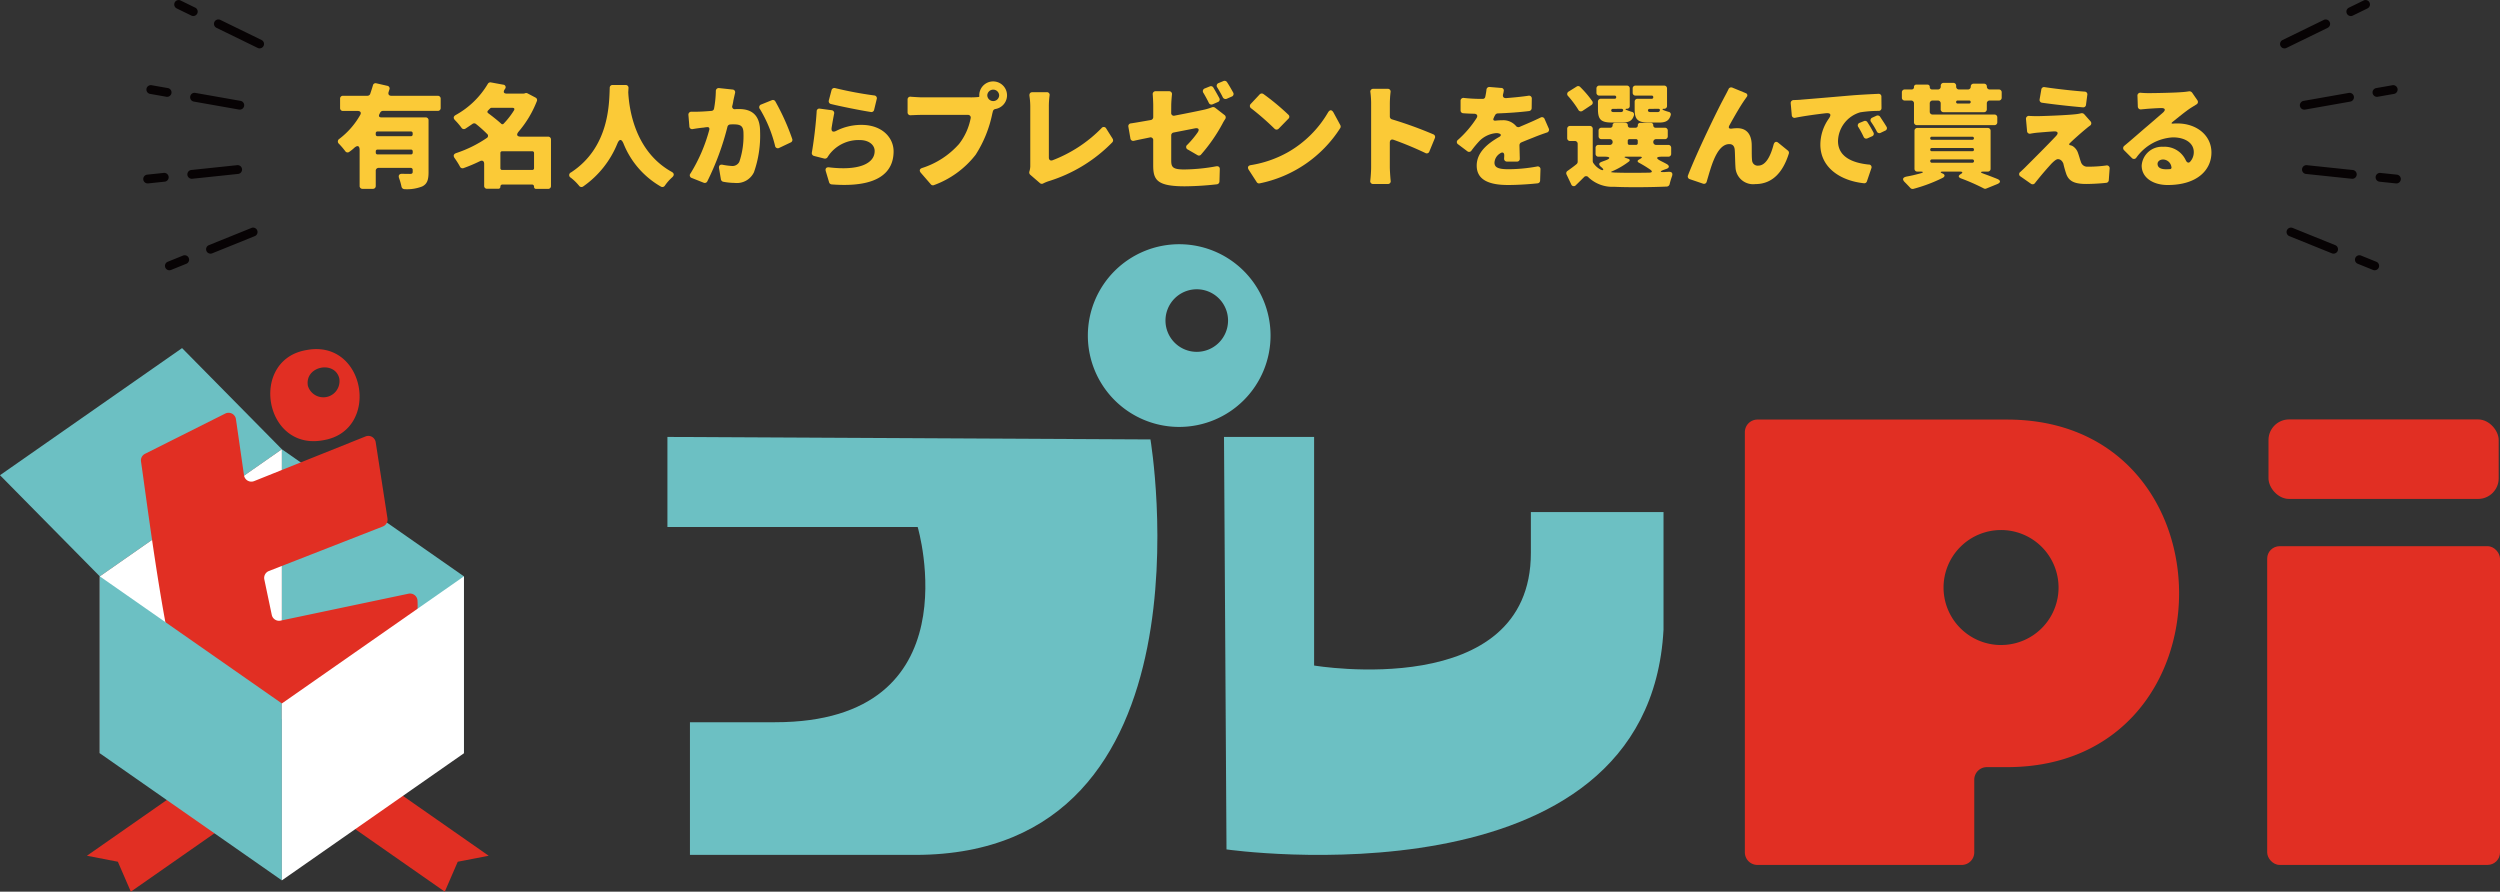 <svg xmlns="http://www.w3.org/2000/svg" width="300" height="107" viewBox="0 0 300 107">
  <rect x="0" y="0" width="300" height="107" fill="#333333" stroke="none"/>
  <g id="グループ_63" data-name="グループ 63" transform="translate(-127.559 -204.213)">
    <g id="グループ_50" data-name="グループ 50" transform="translate(127.559 233.52)">
      <g id="グループ_47" data-name="グループ 47" transform="translate(0 12.465)">
        <path id="パス_106" data-name="パス 106" d="M149.407,251.576l-21.848,15.253,11.976,12.138,21.848-15.253Z" transform="translate(-127.559 -251.576)" fill="#6cc0c3"/>
        <path id="パス_107" data-name="パス 107" d="M139.385,318.939l18.28-12.761,4.956,4.53L144.655,323.25l-1.557-3.593Z" transform="translate(-128.955 -258.022)" fill="#e12f23"/>
        <path id="パス_108" data-name="パス 108" d="M190.939,318.939l-18.28-12.761-4.956,4.53,17.967,12.543,1.557-3.593Z" transform="translate(-132.298 -258.022)" fill="#e12f23"/>
        <path id="パス_109" data-name="パス 109" d="M187.759,301.822l-21.848-15.253v-21.23l21.848,15.253Z" transform="translate(-132.087 -253.201)" fill="#6cc0c3"/>
        <path id="パス_110" data-name="パス 110" d="M141.138,301.822l21.848-15.253v-21.23l-21.848,15.253Z" transform="translate(-129.162 -253.201)" fill="#fff"/>
        <g id="グループ_46" data-name="グループ 46" transform="translate(16.91 0.119)">
          <path id="パス_111" data-name="パス 111" d="M147.226,265.3l9.624-4.827a.894.894,0,0,1,1.285.672l.967,6.729a.893.893,0,0,0,1.222.7l13.36-5.356a.893.893,0,0,1,1.221.691l1.415,9.146a.893.893,0,0,1-.551.966l-13.686,5.347a.894.894,0,0,0-.539,1.027l.892,4.246a.894.894,0,0,0,1.045.68l15.371-3.235a.9.9,0,0,1,1.072.831c.226,4.516-2,10.824-7.41,12.535-9.036,2.858-20.234,3.281-22.555-8.425-1.417-7.147-2.759-17.748-3.216-20.8A.888.888,0,0,1,147.226,265.3Z" transform="translate(-146.732 -252.735)" fill="#e12f23"/>
          <path id="パス_112" data-name="パス 112" d="M170.709,262.644c-7.137,1.351-8.931-9.664-2.031-10.817C175.813,250.472,177.605,261.5,170.709,262.644Zm-1.86-6.518a1.939,1.939,0,0,0,3.756-.945C172.019,253.036,168.432,253.772,168.848,256.126Z" transform="translate(-148.81 -251.711)" fill="#e12f23"/>
        </g>
        <path id="パス_113" data-name="パス 113" d="M162.986,319.116l-21.848-15.253v-21.23l21.848,15.253Z" transform="translate(-129.162 -255.243)" fill="#6cc0c3"/>
        <path id="パス_114" data-name="パス 114" d="M165.911,319.116l21.848-15.253v-21.23l-21.848,15.253Z" transform="translate(-132.087 -255.243)" fill="#fff"/>
      </g>
      <g id="グループ_49" data-name="グループ 49" transform="translate(80.09)">
        <path id="パス_115" data-name="パス 115" d="M276.334,263.964s8.409,49.855-28.231,49.855h-27.03V297.9h10.211c24.027,0,17.119-23.426,17.119-23.426H218.37V263.664Z" transform="translate(-218.37 -240.539)" fill="#6cc0c3"/>
        <path id="パス_116" data-name="パス 116" d="M294.4,313.161s50.64,7.265,52.443-26.372V272.68H330.925v4.891c0,17.927-26.013,13.524-26.013,13.524V263.664H294.1Z" transform="translate(-227.31 -240.539)" fill="#6cc0c3"/>
        <path id="パス_117" data-name="パス 117" d="M396.431,261.3H366.482a1.512,1.512,0,0,0-1.512,1.512v50.421a1.511,1.511,0,0,0,1.512,1.512h24.506a1.511,1.511,0,0,0,1.511-1.512V304.52a1.512,1.512,0,0,1,1.512-1.512h2.421C423.96,303.009,423.96,261.3,396.431,261.3Zm-.7,27.056a6.9,6.9,0,1,1,6.882-6.9A6.893,6.893,0,0,1,395.729,288.353Z" transform="translate(-235.677 -240.259)" fill="#e12f23"/>
        <g id="グループ_48" data-name="グループ 48" transform="translate(191.972 21.023)">
          <rect id="長方形_399" data-name="長方形 399" width="27.938" height="38.245" rx="1.491" transform="translate(0 15.214)" fill="#e12f23"/>
          <rect id="長方形_400" data-name="長方形 400" width="27.624" height="9.542" rx="2.474" transform="translate(0.157)" fill="#e12f23"/>
        </g>
        <path id="パス_118" data-name="パス 118" d="M286.542,237.443A10.962,10.962,0,1,0,297.5,248.4,10.962,10.962,0,0,0,286.542,237.443Zm2.1,12.914A3.754,3.754,0,1,1,292.4,246.6,3.755,3.755,0,0,1,288.644,250.357Z" transform="translate(-225.124 -237.443)" fill="#6cc0c3"/>
      </g>
    </g>
    <g id="グループ_51" data-name="グループ 51" transform="translate(168.103 213.913)">
      <path id="パス_119" data-name="パス 119" d="M185.514,218.856h-6.578a.37.37,0,0,0-.325.2c-.028.071-.071.127-.1.2-.113.226-.028.381.24.381h5.308a.333.333,0,0,1,.353.353v6.226c0,.889-.155,1.411-.763,1.708a4.981,4.981,0,0,1-2.118.325.376.376,0,0,1-.367-.31,7.571,7.571,0,0,0-.282-1c-.127-.339.014-.55.381-.536.41.014.805.014.946.014.212,0,.3-.071.3-.24v-.24a.23.23,0,0,0-.24-.241h-3.84a.334.334,0,0,0-.353.354v1.807a.333.333,0,0,1-.353.353h-1.229a.333.333,0,0,1-.353-.353v-4.292c0-.522-.24-.622-.635-.282a4.951,4.951,0,0,1-.593.479.333.333,0,0,1-.495-.07,8.8,8.8,0,0,0-.762-.89.365.365,0,0,1,.056-.593,9.424,9.424,0,0,0,2.484-2.838c.183-.3.056-.508-.3-.508H174.15a.333.333,0,0,1-.353-.353v-1.115a.333.333,0,0,1,.353-.353h2.936a.348.348,0,0,0,.325-.227c.113-.339.226-.677.325-1.016a.324.324,0,0,1,.409-.254l1.312.3a.323.323,0,0,1,.255.452l-.085.268c-.1.3.028.481.339.481h5.547a.334.334,0,0,1,.354.353V218.5A.334.334,0,0,1,185.514,218.856Zm-3.007,2.824v-.141a.2.2,0,0,0-.212-.212h-4.009a.2.2,0,0,0-.212.212v.141a.2.2,0,0,0,.212.212H182.3A.2.2,0,0,0,182.507,221.68Zm-4.221,2.4H182.3a.2.2,0,0,0,.212-.212v-.155a.2.2,0,0,0-.212-.213h-4.009a.2.2,0,0,0-.212.213v.155A.2.2,0,0,0,178.286,224.079Z" transform="translate(-173.53 -215.249)" fill="#fbca37"/>
      <path id="パス_120" data-name="パス 120" d="M200.965,222.287v5.562a.334.334,0,0,1-.354.353H199.2a.241.241,0,0,1-.268-.255.242.242,0,0,0-.254-.268h-3.53a.238.238,0,0,0-.254.254.237.237,0,0,1-.254.255H193.3a.333.333,0,0,1-.353-.353V225.21c0-.354-.212-.481-.522-.325a19.367,19.367,0,0,1-1.934.819.342.342,0,0,1-.452-.183,9.661,9.661,0,0,0-.621-.989c-.213-.282-.156-.522.2-.635a14.726,14.726,0,0,0,3.628-1.793.3.3,0,0,0,.042-.508,15.177,15.177,0,0,0-1.312-1.172.342.342,0,0,0-.438-.014c-.268.183-.536.367-.818.551a.346.346,0,0,1-.508-.114,8.388,8.388,0,0,0-.749-.875c-.24-.24-.226-.466.071-.635a10.241,10.241,0,0,0,3.854-3.741.35.35,0,0,1,.381-.169l1.454.268a.306.306,0,0,1,.226.508l-.056.085c-.183.3-.085.48.268.48h2l.085-.013h.028l.113-.043a.356.356,0,0,1,.268.029l.96.508a.326.326,0,0,1,.155.423,12.728,12.728,0,0,1-2.174,3.642c-.325.381-.226.621.268.621h3.246A.334.334,0,0,1,200.965,222.287Zm-4.631-3.812h-2.513a.2.2,0,0,0-.155.071c-.1.086-.183.183-.268.269a.194.194,0,0,0,.042.31c.508.381,1.087.833,1.553,1.256a.194.194,0,0,0,.3-.014,9.545,9.545,0,0,0,1.229-1.581C196.632,218.6,196.561,218.475,196.334,218.475Zm-1.228,7.454h3.613a.2.2,0,0,0,.213-.212V223.9a.2.2,0,0,0-.213-.212h-3.613a.2.2,0,0,0-.212.212v1.821A.2.2,0,0,0,195.107,225.93Z" transform="translate(-175.391 -215.236)" fill="#fbca37"/>
      <path id="パス_121" data-name="パス 121" d="M210.214,215.78h1.553a.33.33,0,0,1,.353.367l-.028.494v.029c.1,1.877.734,7.044,5.209,9.529.31.169.325.409.071.649a5.572,5.572,0,0,0-.875.989.355.355,0,0,1-.48.14,10.392,10.392,0,0,1-4.5-5.181c-.24-.564-.494-.564-.734.014a11.57,11.57,0,0,1-4.094,5.139.346.346,0,0,1-.494-.071,5.947,5.947,0,0,0-1-.975.348.348,0,0,1,.029-.635c4.56-2.979,4.574-8.146,4.644-10.15A.322.322,0,0,1,210.214,215.78Z" transform="translate(-177.244 -215.279)" fill="#fbca37"/>
      <path id="パス_122" data-name="パス 122" d="M224.932,216.2l1.58.169a.325.325,0,0,1,.31.424l-.2.889a5.054,5.054,0,0,1-.127.635.308.308,0,0,0,.354.41c.168-.015.325-.015.452-.015,1.524,0,2.527.721,2.527,2.711a13.269,13.269,0,0,1-.735,4.87,2.27,2.27,0,0,1-2.315,1.284,7.587,7.587,0,0,1-1.369-.14.367.367,0,0,1-.283-.283l-.225-1.341c-.042-.325.127-.481.452-.41a8.5,8.5,0,0,0,1.087.141.913.913,0,0,0,.9-.508,9.691,9.691,0,0,0,.494-3.4c0-.96-.409-1.087-1.243-1.087a3.458,3.458,0,0,0-.353.014.361.361,0,0,0-.325.268,32.3,32.3,0,0,1-2.428,6.578.34.34,0,0,1-.437.141l-1.412-.564a.333.333,0,0,1-.155-.55,19.539,19.539,0,0,0,2.245-5.209c.071-.24-.056-.382-.282-.34h-.028c-.155.014-.31.043-.409.056-.325.028-.833.1-1.243.17a.331.331,0,0,1-.423-.325l-.113-1.355a.353.353,0,0,1,.381-.4c.381.014.748,0,1.129-.015.325-.014.763-.041,1.257-.085a.33.33,0,0,0,.31-.282,12.926,12.926,0,0,0,.212-2.089A.348.348,0,0,1,224.932,216.2Zm5.039,1.962,1.256-.508a.333.333,0,0,1,.423.127,27.4,27.4,0,0,1,2.034,4.517.329.329,0,0,1-.183.423l-1.37.65a.337.337,0,0,1-.508-.254,15.768,15.768,0,0,0-1.807-4.39A.348.348,0,0,1,229.971,218.158Z" transform="translate(-179.161 -215.327)" fill="#fbca37"/>
      <path id="パス_123" data-name="パス 123" d="M240.691,219.288c-.1.494-.212,1.129-.3,1.679-.056.438.155.565.55.367a6.622,6.622,0,0,1,3.036-.72c2.5,0,3.853,1.553,3.853,3.177,0,2.442-1.75,4.4-7.425,3.967a.35.35,0,0,1-.31-.241l-.4-1.341c-.1-.325.071-.508.4-.467,3.515.424,5.463-.423,5.463-1.961,0-.749-.72-1.313-1.778-1.313a4.419,4.419,0,0,0-3.431,1.454,4.187,4.187,0,0,0-.423.564.371.371,0,0,1-.423.2l-1.214-.31a.35.35,0,0,1-.268-.409c.226-1.3.48-3.318.579-4.942a.319.319,0,0,1,.4-.325l1.384.184A.342.342,0,0,1,240.691,219.288Zm-.635-1.6.325-1.229a.347.347,0,0,1,.452-.254,45.33,45.33,0,0,0,4.673.876.333.333,0,0,1,.3.437l-.311,1.284a.331.331,0,0,1-.381.268c-1.341-.212-3.642-.677-4.8-.96A.338.338,0,0,1,240.056,217.692Z" transform="translate(-181.143 -215.328)" fill="#fbca37"/>
      <path id="パス_124" data-name="パス 124" d="M258.762,217.206c.212,0,.494-.014.79-.042a.081.081,0,0,0,.056-.015c.028-.013.042-.041.056-.084v-.028l-.014-.056v-.029A1.666,1.666,0,1,1,261.6,218.6a.386.386,0,0,0-.31.254l-.085.34a14.423,14.423,0,0,1-1.991,4.9,11.193,11.193,0,0,1-5,3.642.329.329,0,0,1-.381-.1l-1.2-1.384c-.212-.254-.141-.48.183-.579a9.942,9.942,0,0,0,4.4-2.865,7.236,7.236,0,0,0,1.4-3.091.324.324,0,0,0-.339-.409h-5.492c-.466,0-.975.027-1.356.042a.335.335,0,0,1-.381-.353v-1.511a.327.327,0,0,1,.4-.353c.438.028,1.017.071,1.341.071Zm3.275-.241a.713.713,0,0,0-1.425,0,.713.713,0,0,0,1.425,0Z" transform="translate(-182.682 -215.222)" fill="#fbca37"/>
      <path id="パス_125" data-name="パス 125" d="M268.868,227.654l-1.144-.988a.371.371,0,0,1-.1-.409,2.278,2.278,0,0,0,.1-.748V218.45a8.906,8.906,0,0,0-.1-1.257c-.028-.268.1-.437.367-.437h1.694a.323.323,0,0,1,.353.4,10.024,10.024,0,0,0-.084,1.3v6.141c0,.282.183.423.451.325a16.408,16.408,0,0,0,5.859-3.84.332.332,0,0,1,.579.043l.762,1.214a.359.359,0,0,1-.027.423A18.137,18.137,0,0,1,270,227.414a4.735,4.735,0,0,0-.706.283A.341.341,0,0,1,268.868,227.654Z" transform="translate(-184.635 -215.394)" fill="#fbca37"/>
      <path id="パス_126" data-name="パス 126" d="M286.225,219.045a.319.319,0,0,0,.423.339c1.581-.3,3.007-.593,3.571-.721a6.524,6.524,0,0,0,.876-.268.4.4,0,0,1,.4.042l1.144.889a.353.353,0,0,1,.071.467,5.434,5.434,0,0,0-.325.55,19.855,19.855,0,0,1-2.6,3.741.322.322,0,0,1-.409.042l-1.143-.664a.329.329,0,0,1-.071-.579,11.6,11.6,0,0,0,1.229-1.468c.269-.382.113-.594-.353-.494-.635.127-1.539.3-2.528.494a.335.335,0,0,0-.281.339v3.021c0,.791.183,1.072,1.566,1.072a22.592,22.592,0,0,0,3.84-.381c.269-.042.437.1.423.354l-.041,1.468a.352.352,0,0,1-.311.34,36.624,36.624,0,0,1-3.839.24c-3.36,0-3.8-.777-3.8-2.514v-2.992a.323.323,0,0,0-.424-.353c-.734.155-1.4.282-1.891.4a.341.341,0,0,1-.424-.3l-.24-1.384a.332.332,0,0,1,.31-.409c.593-.085,1.44-.24,2.372-.4a.349.349,0,0,0,.3-.353v-1.384c0-.353-.028-.889-.057-1.312a.342.342,0,0,1,.367-.41h1.568a.342.342,0,0,1,.367.41c-.042.423-.085.945-.085,1.312Zm5.59-1.285-.621.268a.344.344,0,0,1-.452-.169c-.183-.381-.423-.818-.649-1.2a.345.345,0,0,1,.168-.537l.594-.24a.335.335,0,0,1,.424.127c.239.4.508.875.719,1.271A.328.328,0,0,1,291.815,217.76Zm1.68-.663-.607.268a.371.371,0,0,1-.467-.169c-.183-.382-.437-.819-.663-1.186a.338.338,0,0,1,.169-.536l.579-.24a.35.35,0,0,1,.423.141c.254.381.522.861.735,1.242A.334.334,0,0,1,293.495,217.1Z" transform="translate(-186.226 -215.211)" fill="#fbca37"/>
      <path id="パス_127" data-name="パス 127" d="M297.7,225.531a13.38,13.38,0,0,0,4.462-1.553,13.022,13.022,0,0,0,4.8-4.758c.212-.353.452-.367.663,0l.819,1.511a.367.367,0,0,1,0,.34,15,15,0,0,1-9.685,6.649.324.324,0,0,1-.353-.156l-.96-1.482C297.273,225.8,297.371,225.588,297.7,225.531ZM299.221,217a28.673,28.673,0,0,1,2.992,2.484.315.315,0,0,1,0,.48l-1.158,1.185a.349.349,0,0,1-.522,0,31.7,31.7,0,0,0-2.781-2.428.339.339,0,0,1-.057-.536l1.059-1.129A.349.349,0,0,1,299.221,217Z" transform="translate(-188.149 -215.416)" fill="#fbca37"/>
      <path id="パス_128" data-name="パス 128" d="M321.755,222.207l-.663,1.61a.328.328,0,0,1-.48.183,40.313,40.313,0,0,0-3.8-1.581c-.281-.1-.465.028-.465.339v2.937c0,.3.042,1.03.1,1.623a.327.327,0,0,1-.352.4h-1.737a.333.333,0,0,1-.353-.409c.056-.522.1-1.171.1-1.609v-7.652a10.833,10.833,0,0,0-.085-1.327.333.333,0,0,1,.354-.423h1.707a.328.328,0,0,1,.354.4,12.937,12.937,0,0,0-.085,1.356v1.567a.346.346,0,0,0,.254.339,48.029,48.029,0,0,1,4.984,1.807A.335.335,0,0,1,321.755,222.207Z" transform="translate(-190.113 -215.339)" fill="#fbca37"/>
      <path id="パス_129" data-name="パス 129" d="M332.979,225h-1.171a.334.334,0,0,1-.353-.381c0-.1.013-.2.013-.31.029-.381-.2-.508-.508-.282a1.39,1.39,0,0,0-.663,1.1c0,.564.424.791,1.666.791a19.3,19.3,0,0,0,3.431-.325.332.332,0,0,1,.423.367l-.043,1.326a.335.335,0,0,1-.31.325c-.89.1-2.372.2-3.544.2-2.188,0-3.755-.565-3.755-2.329,0-1.6,1.341-2.669,2.711-3.445.212-.113.254-.3.041-.381a1,1,0,0,0-.408-.071,3.205,3.205,0,0,0-1.963.889,11.9,11.9,0,0,0-1.016,1.214.333.333,0,0,1-.494.071l-1.087-.819a.323.323,0,0,1-.029-.55,12.5,12.5,0,0,0,2.231-2.611c.183-.3.042-.508-.3-.522-.409,0-.889-.028-1.312-.056a.335.335,0,0,1-.311-.354v-1.115a.342.342,0,0,1,.41-.367,19.193,19.193,0,0,0,1.976.113h.269a.3.3,0,0,0,.31-.254,7.756,7.756,0,0,0,.141-.833.35.35,0,0,1,.4-.34l1.356.113a.3.3,0,0,1,.31.4v.028a2.342,2.342,0,0,1-.071.325c-.071.3.057.481.368.467.9-.071,1.807-.155,2.654-.282a.333.333,0,0,1,.424.353l-.015,1.129a.351.351,0,0,1-.31.353c-1.13.142-2.527.24-3.769.283a.378.378,0,0,0-.31.211c-.041.086-.1.17-.141.269v.028c-.154.254-.056.4.254.353.268-.028.579-.042.791-.042a2.007,2.007,0,0,1,1.581.663.378.378,0,0,0,.48.127c.409-.183.762-.325,1.144-.494.465-.2.917-.409,1.355-.621a.333.333,0,0,1,.48.183l.494,1.13a.347.347,0,0,1-.24.494c-.467.155-1.045.367-1.425.522-.452.183-1.017.4-1.638.663a.377.377,0,0,0-.212.339l.042,1.6A.325.325,0,0,1,332.979,225Z" transform="translate(-191.504 -215.311)" fill="#fbca37"/>
      <path id="パス_130" data-name="パス 130" d="M352.647,225.868l-.24.086c-.551.2-.522.31.056.282.169-.014.339-.028.495-.028.38-.028.521.169.4.522a8.9,8.9,0,0,0-.283.945.373.373,0,0,1-.339.3c-1.821.084-4.616.113-6.31.027a4.174,4.174,0,0,1-3.091-1.129.345.345,0,0,0-.551-.014c-.3.3-.607.608-.96.945a.324.324,0,0,1-.564-.1l-.55-1.158a.334.334,0,0,1,.113-.452c.352-.254.734-.522,1.087-.819a.374.374,0,0,0,.127-.268v-2.146a.334.334,0,0,0-.354-.353h-.55a.333.333,0,0,1-.353-.353v-1.1a.333.333,0,0,1,.353-.353h2.357a.334.334,0,0,1,.354.353v3.9l.028.113c.014.015.014.042.028.056a2.386,2.386,0,0,0,.847.791c.41.212.495.028.128-.268s-.325-.523.1-.664c.141-.056.282-.1.423-.155.622-.226.565-.437-.1-.437h-.762a.334.334,0,0,1-.353-.353v-.706a.334.334,0,0,1,.353-.354h1.356a.33.33,0,0,0,.339-.353.326.326,0,0,0-.339-.339H344.9a.334.334,0,0,1-.354-.353v-.663a.334.334,0,0,1,.354-.354h1.043a.271.271,0,0,0,.283-.3.271.271,0,0,1,.3-.282h1.243a.267.267,0,0,1,.282.282.274.274,0,0,0,.3.3h.621a.271.271,0,0,0,.283-.3.27.27,0,0,1,.3-.282h1.271a.267.267,0,0,1,.282.282.274.274,0,0,0,.3.3h1.087a.334.334,0,0,1,.353.354v.663a.333.333,0,0,1-.353.353h-1.03a.33.33,0,0,0-.354.339.334.334,0,0,0,.354.353h1.439a.333.333,0,0,1,.353.354v.706a.333.333,0,0,1-.353.353h-.776c-.692,0-.734.2-.127.508.254.127.508.254.734.381C353.084,225.487,353.056,225.741,352.647,225.868Zm-8.964-7.679-1.045.692a.349.349,0,0,1-.536-.142,11.815,11.815,0,0,0-1.214-1.623.335.335,0,0,1,.085-.551l.945-.593a.327.327,0,0,1,.423.056,12.275,12.275,0,0,1,1.454,1.708A.323.323,0,0,1,343.683,218.189Zm2.978-.945a.17.17,0,0,0-.183-.183h-1.834a.334.334,0,0,1-.354-.354v-.494a.334.334,0,0,1,.354-.353h3.289a.333.333,0,0,1,.353.353V218.3a.326.326,0,0,1-.339.339c-.2,0-.226.071-.057.155h.029a6.076,6.076,0,0,0,.607.213.324.324,0,0,1,.268.409c-.2.677-.621.875-1.4.875h-1.257c-1.312,0-1.666-.367-1.666-1.6v-.9a.334.334,0,0,1,.354-.353h1.651A.175.175,0,0,0,346.661,217.244Zm1.243,7.326.2.071c.2.071.24.212.071.339a9.451,9.451,0,0,1-2.019,1.172c-.141.056-.141.113.014.113l.254.028c1.045.042,2.641.042,4.207.014.353-.014.409-.155.113-.367a14.46,14.46,0,0,0-1.341-.819c-.226-.113-.226-.268-.013-.381l.141-.085c.3-.155.268-.268-.071-.268h-1.525C347.579,224.387,347.564,224.457,347.9,224.57Zm-.706-5.534c.156,0,.226-.027.283-.154s-.042-.241-.2-.241l-1.017.014a.183.183,0,0,0-.2.213c.028.141.127.168.325.168Zm.848,3.459v.268a.2.2,0,0,0,.212.212h.776a.2.2,0,0,0,.213-.212v-.268a.2.2,0,0,0-.213-.212h-.776A.2.2,0,0,0,348.045,222.495Zm3.063-5.251a.17.17,0,0,0-.183-.183H348.99a.334.334,0,0,1-.353-.354v-.494a.333.333,0,0,1,.353-.353h3.417a.333.333,0,0,1,.353.353v2.075a.333.333,0,0,1-.353.353c-.226,0-.255.085-.056.17a6.05,6.05,0,0,0,.593.2.307.307,0,0,1,.254.409c-.2.677-.621.875-1.4.875h-1.243c-1.312,0-1.679-.367-1.679-1.6v-.9a.333.333,0,0,1,.352-.353h1.694A.175.175,0,0,0,351.108,217.244Zm.494,1.792c.155,0,.241-.027.283-.154.071-.142-.029-.241-.183-.241l-1.031.014a.183.183,0,0,0-.2.213c.042.141.127.168.339.168Z" transform="translate(-193.26 -215.288)" fill="#fbca37"/>
      <path id="パス_131" data-name="パス 131" d="M364.289,217.23l-.212.3c-.579.818-1.284,2.061-1.863,3.105-.183.325-.071.467.31.41a4.677,4.677,0,0,1,.636-.043c1.058,0,1.637.678,1.708,1.821.028.481-.014,1.567.056,2.075a.664.664,0,0,0,.734.594c.862,0,1.453-1.031,1.849-2.542.1-.325.325-.409.579-.183l1.13.918a.329.329,0,0,1,.113.367c-.706,2.245-1.976,3.656-4.023,3.656a2.12,2.12,0,0,1-2.372-1.919c-.056-.692-.056-1.807-.1-2.23s-.254-.65-.649-.65c-.819,0-1.426.833-1.878,1.934-.283.65-.608,1.807-.833,2.569a.33.33,0,0,1-.452.24l-1.58-.536a.335.335,0,0,1-.213-.452c1.059-2.753,3.572-7.92,4.235-9.133.155-.31.382-.706.621-1.2a.349.349,0,0,1,.467-.2l1.61.663A.274.274,0,0,1,364.289,217.23Z" transform="translate(-195.214 -215.317)" fill="#fbca37"/>
      <path id="パス_132" data-name="パス 132" d="M371.561,217.729c.409-.014.776-.028.989-.056,1.242-.1,3.246-.268,5.674-.48,1.172-.1,2.541-.17,3.5-.213a.325.325,0,0,1,.367.354l.013,1.341a.332.332,0,0,1-.352.353,14.053,14.053,0,0,0-2.2.17,3.69,3.69,0,0,0-2.668,3.444c0,1.821,1.595,2.611,3.671,2.824a.324.324,0,0,1,.325.465l-.523,1.54a.332.332,0,0,1-.353.24c-2.852-.3-5.238-1.893-5.238-4.645a5.43,5.43,0,0,1,.989-3.077c.367-.509.268-.748-.381-.677-1.073.127-2.47.31-3.6.536a.332.332,0,0,1-.438-.311l-.127-1.411A.352.352,0,0,1,371.561,217.729Zm8.852,2.654a13.711,13.711,0,0,1,.72,1.228.319.319,0,0,1-.169.467l-.537.24a.336.336,0,0,1-.466-.169,10.967,10.967,0,0,0-.621-1.158.328.328,0,0,1,.155-.536l.494-.2A.33.33,0,0,1,380.413,220.382Zm1.524-.649c.24.367.536.8.762,1.185a.32.32,0,0,1-.154.481l-.537.254a.328.328,0,0,1-.466-.155,9.5,9.5,0,0,0-.678-1.13.334.334,0,0,1,.141-.536l.495-.226A.351.351,0,0,1,381.937,219.733Z" transform="translate(-196.867 -215.42)" fill="#fbca37"/>
      <path id="パス_133" data-name="パス 133" d="M387.788,220.207v-2.245a.333.333,0,0,0-.352-.353h-.749a.333.333,0,0,1-.353-.353v-.621a.334.334,0,0,1,.353-.354h.819a.27.27,0,0,0,.281-.3.271.271,0,0,1,.3-.282H389.4a.267.267,0,0,1,.282.282.274.274,0,0,0,.3.3h.663a.333.333,0,0,0,.353-.353v-.085a.334.334,0,0,1,.354-.353h1.142a.334.334,0,0,1,.354.353v.085a.333.333,0,0,0,.353.353h1.058a.33.33,0,0,0,.34-.353.33.33,0,0,1,.353-.339h1.243a.327.327,0,0,1,.339.339.333.333,0,0,0,.353.353h1.073a.333.333,0,0,1,.352.354v.621a.333.333,0,0,1-.352.353H396.88a.333.333,0,0,0-.353.353v.691a.335.335,0,0,1-.354.354h-4.827a.334.334,0,0,1-.354-.354v-.691a.333.333,0,0,0-.353-.353h-.608a.333.333,0,0,0-.352.353v.974a.333.333,0,0,0,.352.354h7.4a.333.333,0,0,1,.353.353v.564a.333.333,0,0,1-.353.353h-9.289A.334.334,0,0,1,387.788,220.207Zm8.838,5.929H396.2c-.48,0-.494.1-.056.254.579.212,1.143.423,1.623.621.452.183.452.452-.014.635l-1.284.523a.345.345,0,0,1-.31-.014,24.649,24.649,0,0,0-2.724-1.2c-.34-.127-.368-.325-.057-.508s.268-.31-.084-.31h-2.034c-.339,0-.353.1-.042.226s.311.367.015.522a18.523,18.523,0,0,1-3.53,1.327.368.368,0,0,1-.354-.113c-.183-.2-.409-.437-.649-.677-.353-.34-.282-.594.212-.692.565-.1,1.144-.24,1.652-.381.409-.113.381-.212-.028-.212H388.2a.333.333,0,0,1-.353-.353v-4.532a.333.333,0,0,1,.353-.352h8.428a.333.333,0,0,1,.353.352v4.532A.333.333,0,0,1,396.626,226.136Zm-6.89-4a.17.17,0,0,0,.183.183H394.8a.183.183,0,1,0,0-.367H389.92A.17.17,0,0,0,389.737,222.141Zm0,1.355a.179.179,0,0,0,.2.2H394.8a.176.176,0,0,0,.184-.2.171.171,0,0,0-.184-.183h-4.869A.175.175,0,0,0,389.737,223.5Zm0,1.384a.194.194,0,0,0,.2.2h4.856a.2.2,0,1,0,0-.4h-4.856A.194.194,0,0,0,389.737,224.879Zm4.673-7.27h-1.384a.183.183,0,0,0,0,.367h1.384a.183.183,0,1,0,0-.367Z" transform="translate(-198.653 -215.245)" fill="#fbca37"/>
      <path id="パス_134" data-name="パス 134" d="M410.778,220.7c-.24.169-.423.34-.621.494-.536.452-1.4,1.214-1.793,1.61-.113.1-.085.2.056.24h.027a1.247,1.247,0,0,1,.241.085,1.546,1.546,0,0,1,.677.876c.127.339.226.748.339,1.044a.784.784,0,0,0,.819.565,15.862,15.862,0,0,0,2.2-.141.337.337,0,0,1,.424.381l-.1,1.383a.332.332,0,0,1-.282.311c-.663.084-1.821.14-2.4.14-1.356,0-2.061-.282-2.4-1.143a12.01,12.01,0,0,1-.354-1.229v-.027c-.155-.438-.437-.579-.663-.579-.2,0-.466.226-.79.55-.409.452-1.087,1.2-1.976,2.329a.341.341,0,0,1-.48.071l-1.229-.861a.32.32,0,0,1-.028-.564c.212-.2.452-.41.692-.664.663-.663,2.371-2.357,3.571-3.627.339-.353.24-.593-.254-.565-.706.043-1.468.114-2,.156-.282.027-.564.071-.79.113a.332.332,0,0,1-.424-.325l-.126-1.4a.345.345,0,0,1,.4-.4c.268.014.593.027.917.027.565,0,3.53-.1,4.7-.239a4.1,4.1,0,0,0,.565-.1.4.4,0,0,1,.409.113l.735.833A.341.341,0,0,1,410.778,220.7Zm-5.42-4.63c1.4.212,3.43.437,4.785.536a.325.325,0,0,1,.325.4l-.155,1.185a.331.331,0,0,1-.382.3c-1.355-.113-3.416-.339-4.884-.55a.338.338,0,0,1-.3-.409l.2-1.158A.338.338,0,0,1,405.358,216.067Z" transform="translate(-200.537 -215.312)" fill="#fbca37"/>
      <path id="パス_135" data-name="パス 135" d="M424.72,216.8l.621.9a.34.34,0,0,1-.1.508l-.706.437c-.636.423-1.454,1.1-2.146,1.652-.213.169-.183.24.1.212.155-.014.3-.014.466-.014,2.273,0,4.08,1.4,4.08,3.487s-1.694,3.9-5.252,3.9c-1.75,0-3.119-.876-3.119-2.329a2.43,2.43,0,0,1,2.569-2.259,2.8,2.8,0,0,1,2.725,1.623c.126.268.339.382.535.155a1.709,1.709,0,0,0,.424-1.143c0-1.087-1.045-1.765-2.5-1.765a5.789,5.789,0,0,0-4.4,2.442.339.339,0,0,1-.537.028l-.917-.917a.347.347,0,0,1,.014-.537c.875-.72,2.146-1.849,2.838-2.428l1.75-1.511c.437-.367.34-.621-.226-.593-.536.014-1.1.056-1.539.085l-.776.071a.349.349,0,0,1-.423-.353l-.042-1.256a.341.341,0,0,1,.4-.382c.311.029.635.042.945.042.706,0,3.092-.042,3.882-.113a8.228,8.228,0,0,0,.931-.1A.416.416,0,0,1,424.72,216.8Zm-2.668,9.177a.184.184,0,0,0,.183-.24,1.037,1.037,0,0,0-.988-.918c-.424,0-.678.254-.678.522,0,.423.353.65,1.016.65C421.74,225.989,421.9,225.989,422.052,225.975Z" transform="translate(-202.207 -215.38)" fill="#fbca37"/>
    </g>
    <g id="グループ_62" data-name="グループ 62" transform="translate(144.76 204.213)">
      <g id="グループ_56" data-name="グループ 56">
        <g id="グループ_52" data-name="グループ 52" transform="translate(3.694)">
          <path id="パス_136" data-name="パス 136" d="M162.159,210.334a.522.522,0,0,1-.232-.054l-4.955-2.417a.529.529,0,1,1,.465-.951l4.955,2.417a.529.529,0,0,1-.233,1Z" transform="translate(-151.892 -204.525)" fill="#070304"/>
          <path id="パス_137" data-name="パス 137" d="M153.559,206.139a.522.522,0,0,1-.232-.054l-1.779-.867a.53.53,0,0,1,.465-.952l1.779.868a.529.529,0,0,1-.233,1Z" transform="translate(-151.251 -204.213)" fill="#070304"/>
        </g>
        <g id="グループ_53" data-name="グループ 53" transform="translate(0.375 10.215)">
          <path id="パス_138" data-name="パス 138" d="M159.389,218.86a.546.546,0,0,1-.092-.008l-5.429-.958a.528.528,0,0,1-.43-.613.522.522,0,0,1,.613-.429l5.429.957a.529.529,0,0,1-.092,1.05Z" transform="translate(-148.189 -215.919)" fill="#070304"/>
          <path id="パス_139" data-name="パス 139" d="M149.967,217.2a.553.553,0,0,1-.093-.008l-1.949-.344a.529.529,0,1,1,.183-1.042l1.949.343a.529.529,0,0,1-.091,1.05Z" transform="translate(-147.488 -215.795)" fill="#070304"/>
        </g>
        <g id="グループ_54" data-name="グループ 54" transform="translate(0 19.818)">
          <path id="パス_140" data-name="パス 140" d="M153.593,228.318a.529.529,0,0,1-.055-1.056l5.482-.576a.529.529,0,1,1,.11,1.052l-5.482.577Z" transform="translate(-147.771 -226.683)" fill="#070304"/>
          <path id="パス_141" data-name="パス 141" d="M147.592,229a.529.529,0,0,1-.055-1.056l1.969-.206a.529.529,0,1,1,.11,1.052l-1.968.207Z" transform="translate(-147.063 -226.807)" fill="#070304"/>
        </g>
        <g id="グループ_55" data-name="グループ 55" transform="translate(2.599 27.314)">
          <path id="パス_142" data-name="パス 142" d="M156.134,238.307a.529.529,0,0,1-.2-1.02l5.111-2.065a.529.529,0,0,1,.4.981l-5.112,2.066A.536.536,0,0,1,156.134,238.307Z" transform="translate(-150.67 -235.183)" fill="#070304"/>
          <path id="パス_143" data-name="パス 143" d="M150.538,240.744a.529.529,0,0,1-.2-1.02l1.834-.742a.529.529,0,0,1,.4.982l-1.835.741A.52.52,0,0,1,150.538,240.744Z" transform="translate(-150.009 -235.627)" fill="#070304"/>
        </g>
      </g>
      <g id="グループ_61" data-name="グループ 61" transform="translate(256.398 0.001)">
        <g id="グループ_57" data-name="グループ 57">
          <path id="パス_144" data-name="パス 144" d="M438.311,210.334a.529.529,0,0,1-.232-1l4.955-2.417a.529.529,0,0,1,.464.951l-4.955,2.417A.517.517,0,0,1,438.311,210.334Z" transform="translate(-437.782 -204.526)" fill="#070304"/>
          <path id="パス_145" data-name="パス 145" d="M447.336,206.139a.529.529,0,0,1-.231-1l1.778-.868a.529.529,0,0,1,.464.952l-1.779.867A.517.517,0,0,1,447.336,206.139Z" transform="translate(-438.847 -204.214)" fill="#070304"/>
        </g>
        <g id="グループ_58" data-name="グループ 58" transform="translate(2.387 10.216)">
          <path id="パス_146" data-name="パス 146" d="M441.017,218.86a.529.529,0,0,1-.092-1.05l5.43-.957a.529.529,0,1,1,.184,1.042l-5.43.958A.548.548,0,0,1,441.017,218.86Z" transform="translate(-440.489 -215.92)" fill="#070304"/>
          <path id="パス_147" data-name="パス 147" d="M450.906,217.2a.529.529,0,0,1-.092-1.05l1.949-.343a.529.529,0,1,1,.184,1.042L451,217.19A.547.547,0,0,1,450.906,217.2Z" transform="translate(-441.656 -215.797)" fill="#070304"/>
        </g>
        <g id="グループ_59" data-name="グループ 59" transform="translate(2.657 19.816)">
          <path id="パス_148" data-name="パス 148" d="M446.807,228.318l-.056,0-5.483-.577a.529.529,0,1,1,.11-1.052l5.483.576a.529.529,0,0,1-.055,1.056Z" transform="translate(-440.795 -226.683)" fill="#070304"/>
          <path id="パス_149" data-name="パス 149" d="M453.279,229l-.056,0-1.969-.207a.529.529,0,0,1,.11-1.052l1.969.206a.529.529,0,0,1-.055,1.056Z" transform="translate(-441.974 -226.807)" fill="#070304"/>
        </g>
        <g id="グループ_60" data-name="グループ 60" transform="translate(0.788 27.313)">
          <path id="パス_150" data-name="パス 150" d="M444.316,238.307a.536.536,0,0,1-.2-.039l-5.112-2.066a.529.529,0,1,1,.4-.981l5.112,2.065a.529.529,0,0,1-.2,1.02Z" transform="translate(-438.675 -235.183)" fill="#070304"/>
          <path id="パス_151" data-name="パス 151" d="M450.349,240.744a.526.526,0,0,1-.2-.039l-1.835-.741a.529.529,0,1,1,.4-.982l1.835.742a.529.529,0,0,1-.2,1.02Z" transform="translate(-439.774 -235.627)" fill="#070304"/>
        </g>
      </g>
    </g>
  </g>
</svg>
